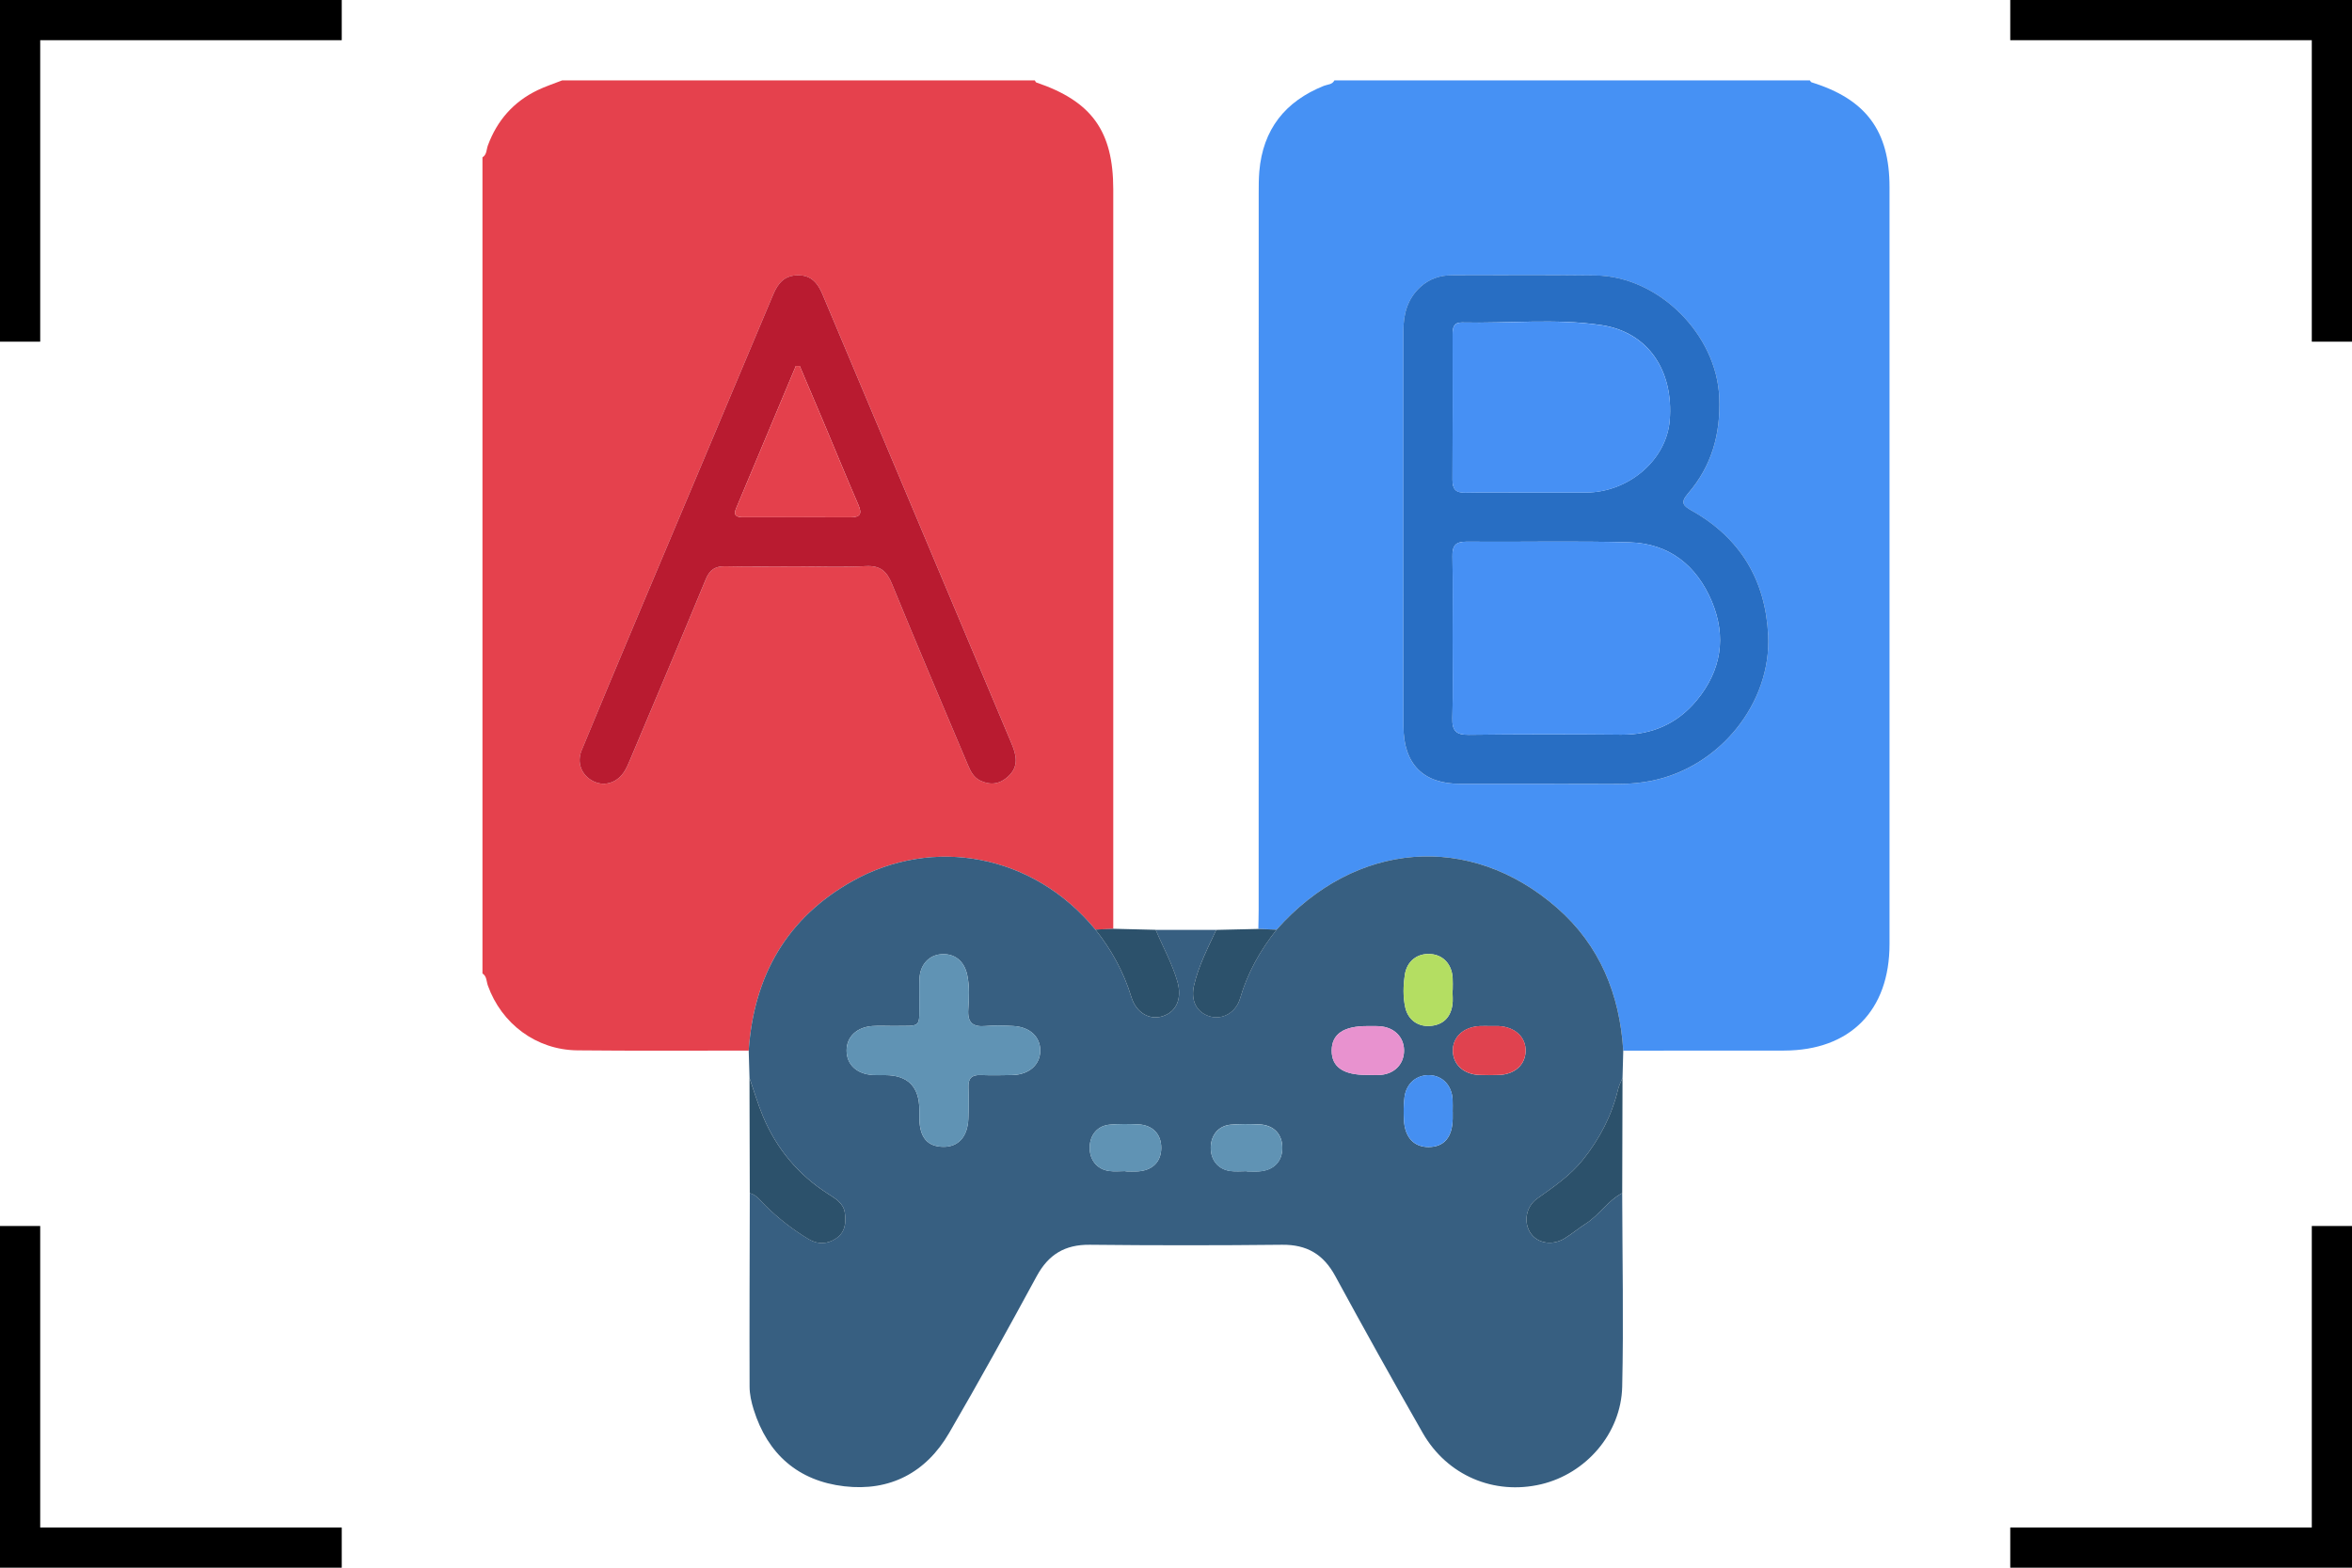 <?xml version="1.0" encoding="UTF-8"?> <svg xmlns="http://www.w3.org/2000/svg" width="117" height="78" viewBox="0 0 117 78" fill="none"><path d="M100 1H116V17" stroke="black" stroke-width="2"></path><path d="M116 61L116 77L100 77" stroke="black" stroke-width="2"></path><path d="M17 1H1V17" stroke="black" stroke-width="2"></path><path d="M1 61L1 77L17 77" stroke="black" stroke-width="2"></path><path d="M51.552 4.104C51.519 4.093 51.503 4.036 51.478 4H27.964C27.555 4.162 27.133 4.297 26.736 4.489C25.543 5.066 24.729 5.992 24.269 7.237C24.195 7.438 24.222 7.693 24 7.829V48.434C24.219 48.574 24.195 48.829 24.267 49.032C24.952 50.947 26.683 52.239 28.722 52.26C31.563 52.289 34.403 52.271 37.244 52.272C37.496 48.549 39.144 45.657 42.432 43.826C46.375 41.631 51.352 42.443 54.49 46.253C54.786 46.239 55.084 46.225 55.379 46.213V9.419C55.378 6.521 54.306 5.036 51.552 4.104ZM50.16 38.626C49.742 39.015 49.291 39.083 48.777 38.846C48.436 38.689 48.284 38.386 48.151 38.068C46.886 35.067 45.605 32.073 44.373 29.058C44.112 28.416 43.787 28.131 43.068 28.169C41.931 28.229 40.79 28.186 39.651 28.186C38.513 28.186 37.281 28.205 36.097 28.176C35.594 28.163 35.313 28.334 35.116 28.809C33.871 31.818 32.601 34.818 31.337 37.819C31.249 38.028 31.158 38.242 31.031 38.428C30.655 38.98 30.02 39.145 29.476 38.852C28.923 38.554 28.682 37.945 28.932 37.338C29.817 35.19 30.714 33.047 31.616 30.907C33.896 25.491 36.187 20.08 38.459 14.662C38.703 14.078 39.029 13.699 39.705 13.696C40.365 13.693 40.687 14.103 40.911 14.633C44.05 22.085 47.185 29.537 50.318 36.989C50.556 37.555 50.699 38.123 50.16 38.626Z" fill="#E5414D"></path><path d="M90.116 4.096C90.081 4.085 90.059 4.033 90.03 4H66.38C66.272 4.216 66.039 4.197 65.858 4.27C63.926 5.044 62.822 6.44 62.644 8.533C62.614 8.895 62.614 9.259 62.614 9.624C62.612 21.503 62.612 33.383 62.612 45.262C62.612 45.58 62.601 45.899 62.596 46.217C62.898 46.229 63.201 46.242 63.504 46.254C67.408 41.846 73.115 41.38 77.45 45.166C79.585 47.031 80.572 49.475 80.749 52.275C83.414 52.275 86.081 52.275 88.746 52.271C92.031 52.265 93.994 50.283 93.994 46.975C93.996 34.419 93.996 21.864 93.994 9.308C93.994 6.508 92.821 4.933 90.116 4.096ZM82.176 38.845C81.638 38.952 81.099 39.007 80.549 39.005C77.907 38.996 75.264 39.002 72.622 39C70.798 39 69.823 38.023 69.814 36.148C69.809 34.826 69.808 33.504 69.808 32.181C69.808 30.222 69.812 28.265 69.812 26.307C69.812 25.215 69.812 24.121 69.812 23.028C69.812 20.841 69.812 18.654 69.812 16.467C69.812 15.642 70.005 14.891 70.635 14.3C71.096 13.869 71.638 13.695 72.255 13.695C74.624 13.697 76.993 13.676 79.361 13.706C82.518 13.745 85.412 16.654 85.527 19.809C85.593 21.596 85.145 23.199 83.971 24.553C83.555 25.032 83.749 25.178 84.19 25.428C86.587 26.784 87.829 28.89 87.958 31.608C88.117 34.994 85.54 38.167 82.176 38.845Z" fill="#4691F4"></path><path d="M78.882 60.887C78.518 61.117 78.188 61.401 77.82 61.624C77.228 61.983 76.511 61.868 76.162 61.389C75.776 60.858 75.885 60.051 76.462 59.64C77.277 59.059 78.106 58.499 78.738 57.708C79.571 56.667 80.178 55.507 80.49 54.202C80.537 54.005 80.637 53.823 80.712 53.634C80.725 53.181 80.737 52.727 80.749 52.275C80.572 49.475 79.585 47.031 77.45 45.166C73.115 41.38 67.408 41.846 63.504 46.254C62.693 47.279 62.061 48.396 61.693 49.662C61.483 50.388 60.802 50.762 60.165 50.565C59.522 50.365 59.225 49.778 59.393 49.041C59.62 48.057 60.08 47.169 60.503 46.265H57.491C57.852 47.123 58.309 47.937 58.57 48.84C58.807 49.664 58.536 50.341 57.835 50.563C57.184 50.769 56.521 50.4 56.277 49.603C55.899 48.364 55.294 47.258 54.49 46.252C51.353 42.443 46.376 41.63 42.432 43.826C39.145 45.656 37.496 48.549 37.244 52.272C37.258 52.726 37.27 53.179 37.284 53.631C37.507 54.274 37.696 54.929 37.959 55.554C38.641 57.168 39.718 58.458 41.199 59.403C41.562 59.635 41.959 59.861 42.026 60.34C42.096 60.831 42.048 61.313 41.589 61.62C41.155 61.912 40.679 61.923 40.234 61.658C39.453 61.191 38.738 60.634 38.086 59.995C37.846 59.761 37.654 59.458 37.299 59.365C37.292 62.575 37.278 65.786 37.288 68.996C37.289 69.377 37.378 69.768 37.492 70.134C38.187 72.355 39.711 73.684 41.999 73.95C44.267 74.214 46.066 73.273 47.214 71.297C48.713 68.722 50.15 66.111 51.572 63.493C52.157 62.416 52.976 61.919 54.211 61.933C57.4 61.967 60.588 61.967 63.776 61.933C65.009 61.919 65.834 62.408 66.42 63.485C67.844 66.104 69.294 68.707 70.772 71.293C71.988 73.417 74.321 74.401 76.664 73.849C78.89 73.322 80.641 71.329 80.696 68.996C80.77 65.789 80.703 62.577 80.696 59.365C79.979 59.739 79.554 60.459 78.88 60.887H78.882ZM50.355 53.489C49.831 53.5 49.307 53.508 48.783 53.489C48.349 53.472 48.16 53.644 48.175 54.086C48.194 54.61 48.193 55.135 48.171 55.658C48.134 56.562 47.671 57.069 46.922 57.06C46.132 57.049 45.747 56.591 45.734 55.643C45.734 55.506 45.734 55.369 45.734 55.232C45.734 54.073 45.166 53.493 44.028 53.492C43.823 53.492 43.617 53.498 43.413 53.486C42.617 53.437 42.115 52.964 42.114 52.271C42.111 51.587 42.625 51.098 43.414 51.05C43.732 51.029 44.052 51.046 44.371 51.046C45.906 51.026 45.719 51.212 45.734 49.706C45.739 49.363 45.725 49.022 45.741 48.681C45.771 48.006 46.204 47.528 46.811 47.479C47.479 47.424 47.964 47.805 48.115 48.511C48.235 49.074 48.206 49.649 48.167 50.213C48.12 50.889 48.393 51.107 49.035 51.05C49.488 51.009 49.947 51.026 50.402 51.05C51.232 51.092 51.762 51.595 51.747 52.294C51.732 52.989 51.178 53.471 50.356 53.489H50.355ZM56.603 58.282C56.399 58.294 56.195 58.282 55.99 58.282V58.267C55.718 58.267 55.441 58.299 55.174 58.262C54.558 58.177 54.188 57.697 54.208 57.061C54.227 56.457 54.599 56.012 55.199 55.957C55.673 55.913 56.154 55.92 56.63 55.943C57.347 55.98 57.772 56.438 57.766 57.121C57.76 57.803 57.333 58.233 56.603 58.281V58.282ZM62.634 58.282C62.431 58.296 62.226 58.282 62.022 58.282V58.27C61.749 58.27 61.472 58.3 61.205 58.263C60.588 58.181 60.213 57.703 60.229 57.069C60.246 56.468 60.618 56.014 61.215 55.958C61.687 55.913 62.168 55.92 62.645 55.942C63.366 55.976 63.791 56.428 63.789 57.113C63.786 57.794 63.358 58.231 62.634 58.281V58.282ZM68.691 53.481C68.466 53.5 68.237 53.483 68.01 53.483C66.822 53.489 66.242 53.089 66.245 52.271C66.248 51.454 66.83 51.051 68.017 51.053C68.267 51.054 68.521 51.04 68.766 51.076C69.453 51.177 69.879 51.694 69.842 52.347C69.806 52.972 69.359 53.42 68.691 53.481ZM72.264 55.661C72.249 56.582 71.837 57.067 71.067 57.071C70.338 57.075 69.883 56.591 69.839 55.733C69.82 55.35 69.816 54.958 69.868 54.578C69.962 53.89 70.483 53.466 71.129 53.496C71.764 53.525 72.221 54.01 72.26 54.707C72.271 54.911 72.262 55.115 72.262 55.32H72.264C72.264 55.433 72.267 55.547 72.264 55.661ZM72.264 49.266H72.254C72.254 49.515 72.286 49.77 72.248 50.014C72.151 50.625 71.788 50.989 71.16 51.044C70.542 51.098 70.042 50.74 69.906 50.13C69.787 49.595 69.803 49.042 69.883 48.504C69.983 47.817 70.513 47.414 71.175 47.468C71.797 47.519 72.219 47.975 72.262 48.652C72.275 48.856 72.264 49.062 72.264 49.266ZM74.557 53.486C74.238 53.497 73.92 53.497 73.6 53.486C72.823 53.459 72.293 52.983 72.271 52.305C72.251 51.609 72.796 51.096 73.606 51.054C73.788 51.044 73.97 51.053 74.153 51.053C74.288 51.054 74.425 51.047 74.562 51.054C75.375 51.1 75.916 51.614 75.892 52.313C75.867 52.993 75.342 53.46 74.557 53.486Z" fill="#375F81"></path><path d="M50.317 36.989C47.185 29.536 44.05 22.084 40.91 14.633C40.687 14.102 40.365 13.693 39.704 13.695C39.029 13.698 38.703 14.078 38.459 14.661C36.187 20.079 33.896 25.491 31.616 30.906C30.714 33.046 29.817 35.19 28.931 37.337C28.682 37.944 28.923 38.554 29.475 38.851C30.019 39.144 30.655 38.98 31.03 38.428C31.158 38.241 31.248 38.027 31.336 37.818C32.601 34.817 33.871 31.817 35.115 28.808C35.313 28.333 35.594 28.163 36.096 28.175C37.28 28.204 38.466 28.185 39.651 28.185C40.836 28.185 41.931 28.229 43.067 28.168C43.786 28.13 44.111 28.415 44.373 29.058C45.605 32.072 46.886 35.066 48.151 38.067C48.284 38.385 48.436 38.688 48.777 38.846C49.291 39.083 49.742 39.014 50.16 38.625C50.698 38.122 50.556 37.555 50.317 36.989ZM42.308 25.737C40.532 25.728 38.756 25.732 36.98 25.735C36.68 25.735 36.458 25.674 36.612 25.307C37.601 22.939 38.597 20.573 39.591 18.206C39.654 18.206 39.718 18.206 39.781 18.206C40.17 19.122 40.561 20.037 40.947 20.954C41.53 22.338 42.098 23.729 42.694 25.107C42.885 25.547 42.816 25.739 42.308 25.736V25.737Z" fill="#B91B30"></path><path d="M57.835 50.562C57.184 50.767 56.521 50.398 56.277 49.601C55.899 48.362 55.293 47.257 54.49 46.251C54.786 46.237 55.084 46.223 55.38 46.211C56.083 46.227 56.787 46.245 57.491 46.263C57.852 47.121 58.309 47.935 58.57 48.838C58.807 49.663 58.535 50.34 57.835 50.562Z" fill="#2C516B"></path><path d="M87.958 31.606C87.829 28.888 86.586 26.782 84.19 25.426C83.749 25.176 83.555 25.03 83.971 24.551C85.145 23.197 85.593 21.594 85.527 19.807C85.412 16.652 82.518 13.743 79.361 13.704C76.993 13.674 74.624 13.695 72.254 13.693C71.638 13.693 71.095 13.867 70.635 14.298C70.004 14.889 69.811 15.64 69.811 16.465C69.811 18.652 69.811 20.839 69.811 23.026V26.305C69.811 28.263 69.809 30.221 69.809 32.179C69.809 33.501 69.809 34.824 69.815 36.146C69.824 38.021 70.799 38.996 72.623 38.998C75.265 39 77.908 38.993 80.55 39.003C81.1 39.005 81.64 38.95 82.177 38.843C85.541 38.164 88.118 34.992 87.959 31.606H87.958ZM72.26 16.636C72.259 16.307 72.311 16.035 72.726 16.044C75.042 16.098 77.373 15.83 79.672 16.177C81.973 16.525 83.265 18.427 83.059 20.922C82.897 22.88 81.022 24.496 78.894 24.506C77.939 24.51 76.982 24.506 76.027 24.506C74.981 24.506 73.934 24.491 72.889 24.512C72.415 24.522 72.252 24.334 72.254 23.868C72.268 21.457 72.261 19.046 72.26 16.636ZM84.409 34.836C83.442 36.01 82.174 36.568 80.635 36.553C78.11 36.528 75.584 36.528 73.059 36.559C72.423 36.567 72.231 36.35 72.248 35.732C72.286 34.414 72.26 33.093 72.26 31.773C72.26 30.454 72.276 29.043 72.252 27.679C72.242 27.161 72.398 26.947 72.948 26.951C75.656 26.973 78.365 26.908 81.07 26.984C83.033 27.039 84.399 28.138 85.15 29.914C85.893 31.675 85.629 33.356 84.409 34.836Z" fill="#286EC3"></path><path d="M63.504 46.256C62.693 47.281 62.061 48.398 61.693 49.664C61.483 50.39 60.802 50.764 60.165 50.567C59.522 50.367 59.225 49.78 59.393 49.043C59.619 48.059 60.08 47.171 60.503 46.267C61.201 46.25 61.898 46.235 62.596 46.219C62.898 46.231 63.201 46.243 63.504 46.256Z" fill="#2C516B"></path><path d="M41.589 61.622C41.154 61.913 40.679 61.924 40.233 61.66C39.452 61.193 38.737 60.635 38.085 59.996C37.845 59.762 37.653 59.459 37.298 59.366C37.293 57.456 37.287 55.544 37.283 53.633C37.507 54.276 37.696 54.931 37.959 55.555C38.64 57.169 39.717 58.459 41.198 59.404C41.561 59.636 41.959 59.862 42.026 60.342C42.096 60.832 42.048 61.315 41.589 61.622Z" fill="#2C516B"></path><path d="M80.712 53.633C80.707 55.543 80.701 57.453 80.697 59.363C79.98 59.737 79.556 60.458 78.882 60.886C78.518 61.116 78.188 61.4 77.82 61.623C77.228 61.982 76.511 61.867 76.162 61.387C75.776 60.857 75.885 60.05 76.462 59.639C77.277 59.058 78.106 58.497 78.738 57.707C79.571 56.665 80.178 55.506 80.49 54.2C80.537 54.004 80.637 53.822 80.712 53.633Z" fill="#2C516B"></path><path d="M44.37 51.045C45.904 51.024 45.718 51.211 45.733 49.705C45.737 49.363 45.724 49.021 45.74 48.68C45.77 48.005 46.205 47.527 46.812 47.478C47.479 47.423 47.963 47.804 48.113 48.51C48.234 49.073 48.205 49.648 48.167 50.212C48.119 50.889 48.393 51.106 49.036 51.049C49.488 51.008 49.947 51.026 50.402 51.049C51.232 51.091 51.762 51.594 51.747 52.293C51.732 52.988 51.179 53.469 50.356 53.488C49.833 53.5 49.308 53.507 48.785 53.488C48.349 53.471 48.16 53.643 48.176 54.087C48.196 54.61 48.194 55.135 48.172 55.658C48.135 56.563 47.672 57.07 46.924 57.06C46.133 57.049 45.748 56.592 45.736 55.643C45.734 55.506 45.736 55.371 45.736 55.234C45.736 54.074 45.167 53.494 44.029 53.493C43.823 53.493 43.617 53.5 43.413 53.488C42.617 53.439 42.116 52.966 42.114 52.273C42.113 51.589 42.625 51.098 43.415 51.05C43.733 51.031 44.052 51.047 44.371 51.047L44.37 51.045Z" fill="#6093B4"></path><path d="M74.152 51.051C74.289 51.051 74.425 51.044 74.562 51.051C75.376 51.098 75.916 51.61 75.891 52.309C75.866 52.99 75.342 53.456 74.556 53.483C74.239 53.494 73.919 53.494 73.601 53.483C72.823 53.456 72.293 52.979 72.272 52.302C72.25 51.606 72.797 51.092 73.607 51.051C73.788 51.041 73.971 51.051 74.152 51.051Z" fill="#E0424F"></path><path d="M68.009 53.484C66.821 53.489 66.243 53.089 66.244 52.271C66.247 51.454 66.829 51.053 68.016 51.053C68.265 51.053 68.519 51.041 68.766 51.076C69.452 51.178 69.878 51.694 69.841 52.346C69.805 52.971 69.359 53.419 68.69 53.48C68.464 53.5 68.235 53.482 68.008 53.482L68.009 53.484Z" fill="#E892CF"></path><path d="M72.253 49.266C72.253 49.515 72.286 49.77 72.246 50.014C72.149 50.625 71.787 50.99 71.158 51.045C70.54 51.098 70.042 50.742 69.904 50.131C69.785 49.593 69.802 49.043 69.881 48.504C69.983 47.818 70.512 47.416 71.175 47.47C71.796 47.519 72.219 47.975 72.261 48.654C72.274 48.858 72.263 49.062 72.263 49.267C72.26 49.267 72.256 49.267 72.253 49.267V49.266Z" fill="#B4DE62"></path><path d="M72.264 55.319C72.264 55.432 72.265 55.546 72.264 55.659C72.249 56.579 71.836 57.065 71.066 57.069C70.337 57.073 69.882 56.589 69.838 55.731C69.819 55.348 69.815 54.957 69.867 54.578C69.962 53.888 70.482 53.465 71.128 53.494C71.764 53.522 72.22 54.009 72.26 54.706C72.271 54.91 72.261 55.115 72.261 55.319H72.264Z" fill="#458FF1"></path><path d="M55.99 58.27C55.717 58.27 55.44 58.3 55.173 58.263C54.558 58.178 54.186 57.698 54.207 57.062C54.226 56.458 54.597 56.013 55.199 55.958C55.672 55.914 56.153 55.921 56.628 55.944C57.348 55.98 57.772 56.439 57.766 57.123C57.759 57.804 57.333 58.234 56.602 58.282C56.398 58.296 56.194 58.283 55.988 58.283C55.988 58.278 55.988 58.274 55.988 58.268L55.99 58.27Z" fill="#6093B4"></path><path d="M62.021 58.273C61.748 58.273 61.472 58.303 61.204 58.268C60.588 58.184 60.212 57.707 60.23 57.074C60.246 56.473 60.619 56.019 61.215 55.963C61.688 55.918 62.169 55.925 62.645 55.948C63.365 55.982 63.791 56.434 63.789 57.12C63.786 57.801 63.357 58.238 62.634 58.287C62.429 58.301 62.225 58.29 62.02 58.29C62.02 58.286 62.02 58.282 62.02 58.276L62.021 58.273Z" fill="#6093B4"></path><path d="M39.782 18.21C40.171 19.125 40.562 20.039 40.947 20.956C41.529 22.341 42.099 23.731 42.695 25.11C42.886 25.55 42.817 25.741 42.309 25.738C40.533 25.729 38.757 25.733 36.981 25.735C36.681 25.735 36.459 25.675 36.612 25.308C37.603 22.94 38.598 20.573 39.591 18.207C39.654 18.207 39.719 18.207 39.782 18.208V18.21Z" fill="#E4404C"></path><path d="M72.26 31.774C72.26 30.409 72.276 29.043 72.251 27.678C72.242 27.16 72.398 26.947 72.947 26.951C75.655 26.973 78.364 26.907 81.069 26.984C83.033 27.04 84.399 28.137 85.15 29.915C85.894 31.674 85.628 33.357 84.409 34.837C83.441 36.011 82.174 36.568 80.635 36.552C78.109 36.528 75.584 36.528 73.058 36.558C72.423 36.566 72.229 36.35 72.247 35.732C72.284 34.413 72.258 33.092 72.26 31.773V31.774Z" fill="#4690F4"></path><path d="M76.026 24.509C74.981 24.509 73.934 24.494 72.888 24.516C72.413 24.526 72.251 24.338 72.254 23.872C72.268 21.462 72.262 19.05 72.259 16.64C72.259 16.311 72.311 16.038 72.727 16.048C75.043 16.102 77.373 15.834 79.673 16.182C81.972 16.53 83.266 18.432 83.06 20.926C82.898 22.884 81.022 24.5 78.894 24.509C77.939 24.513 76.984 24.509 76.029 24.509H76.026Z" fill="#4690F4"></path></svg> 